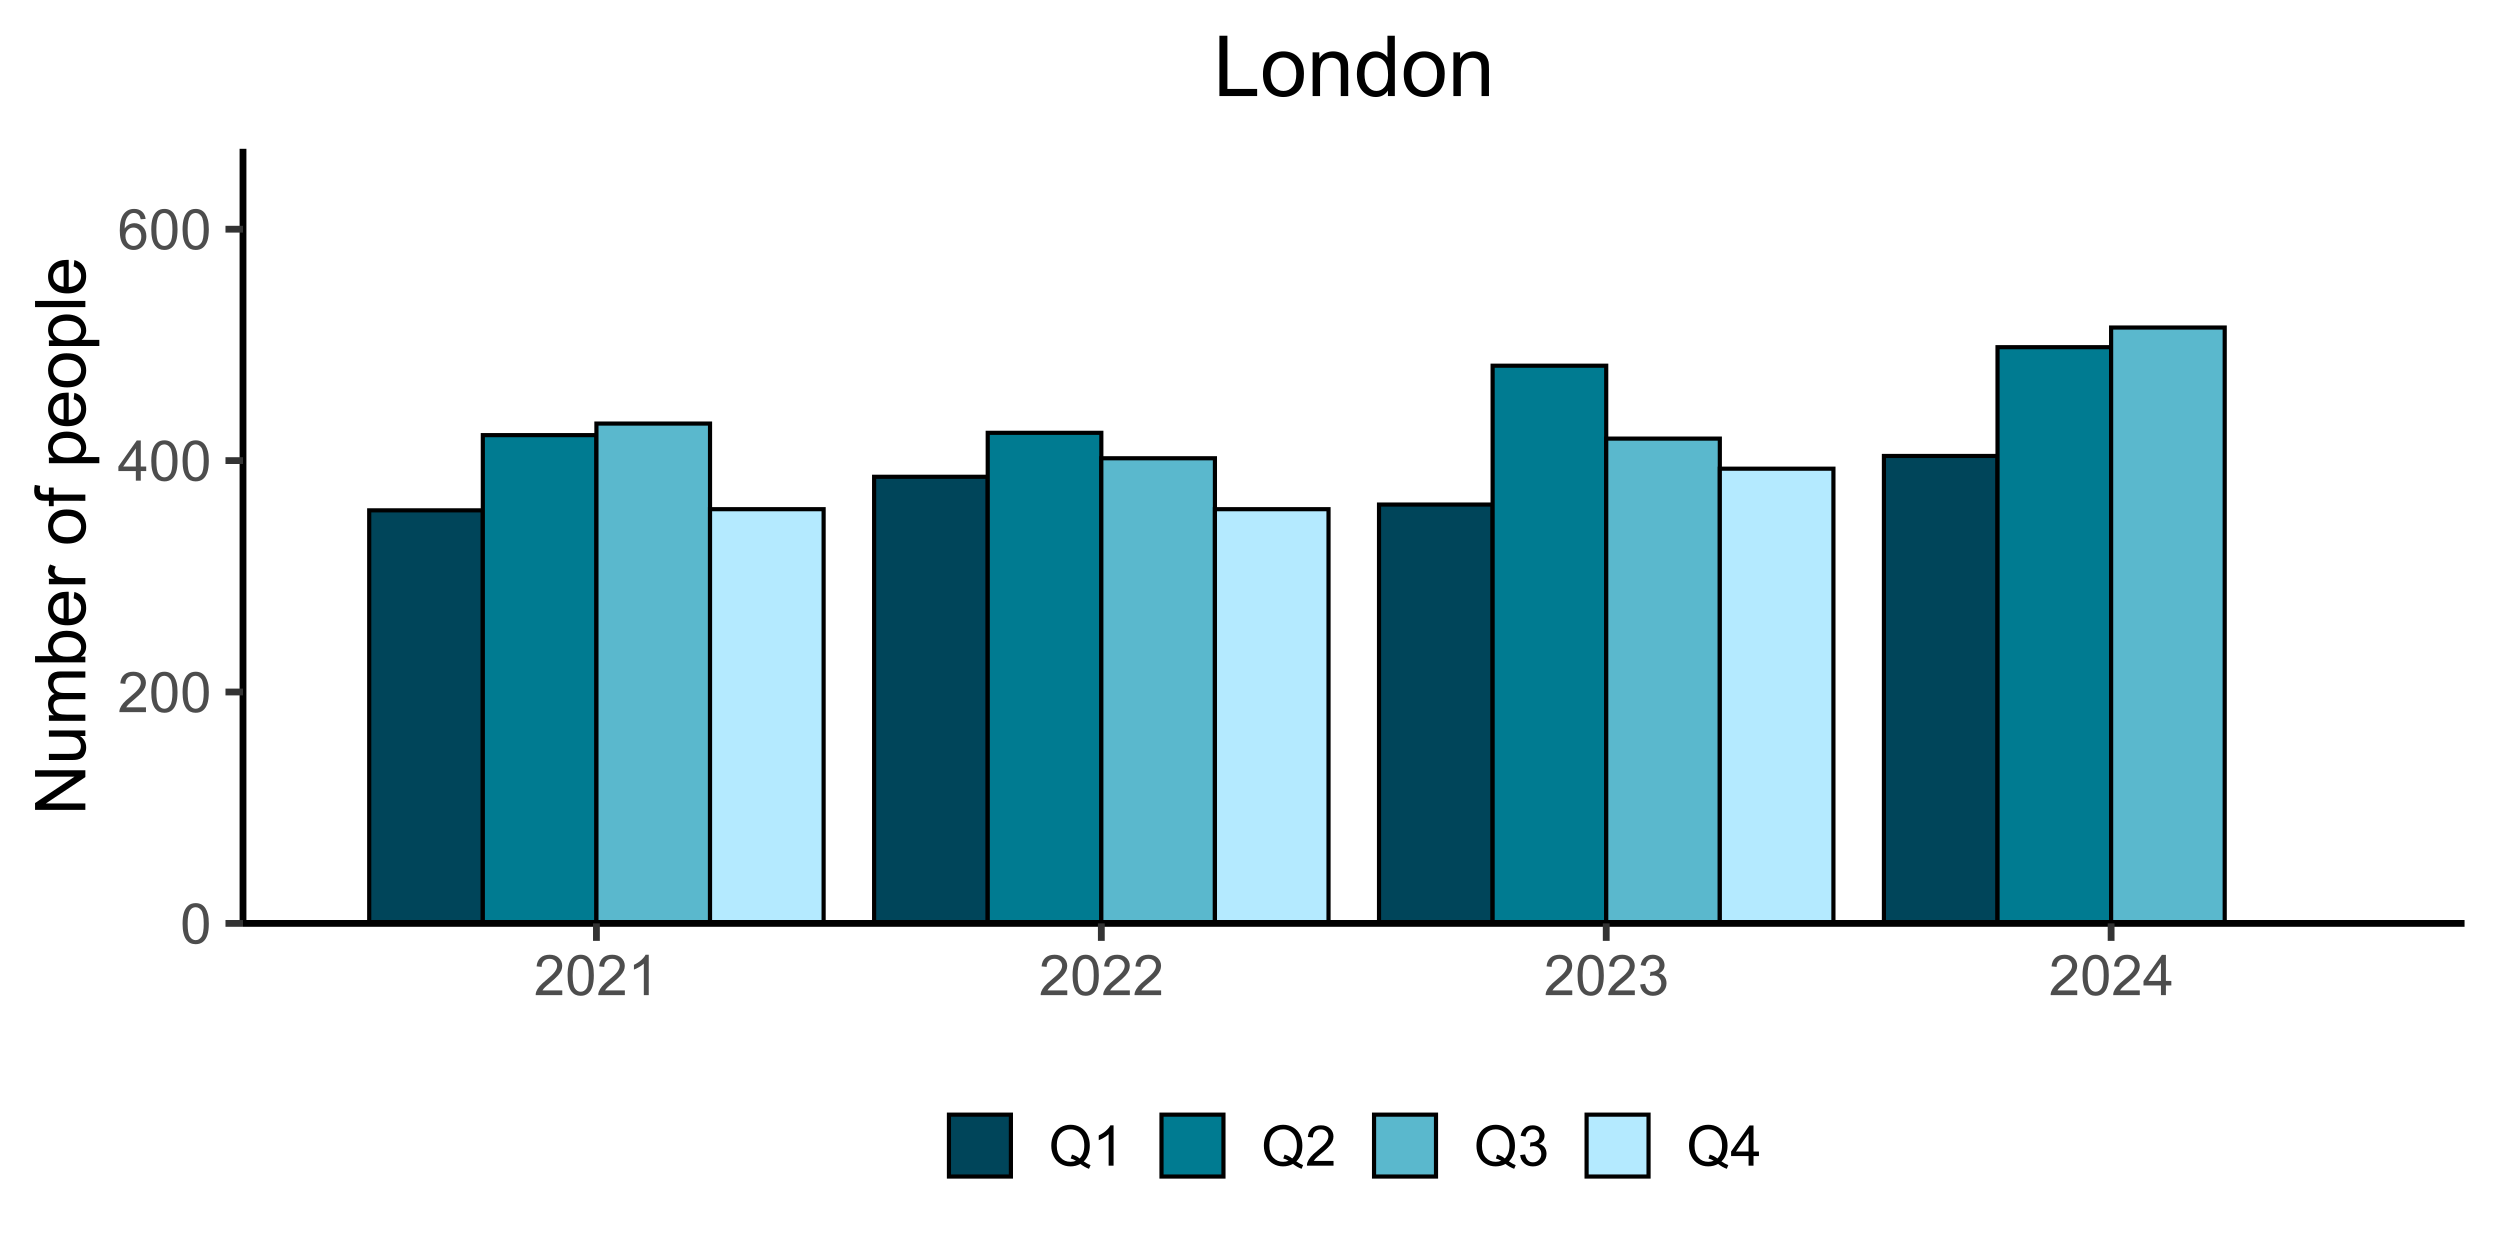 <svg width="560" height="280" xmlns="http://www.w3.org/2000/svg" xmlns:xlink="http://www.w3.org/1999/xlink" xml:space="preserve" overflow="hidden"><rect width="100%" height="100%" fill="#808080" stroke="none"/><g><path d="M0 0 559.344 0 559.344 279.672 0 279.672Z" fill="#FFFFFF" transform="matrix(1.001 0 0 1 0 0.164)"/><path d="M0 0 559.344 0 559.344 279.672 0 279.672Z" fill="#FFFFFF" transform="matrix(1.001 0 0 1 0 0.164)"/><path d="M0 279.672 559.344 279.672 559.344 0 0 0Z" stroke="#FFFFFF" stroke-width="1.526" stroke-linecap="round" stroke-linejoin="round" stroke-miterlimit="10" fill="none" transform="matrix(1.001 0 0 1 0 0.164)"/><g><path d="M54.378 206.678 551.509 206.678 551.509 33.16 54.378 33.16Z" fill="#FFFFFF" transform="matrix(1.001 0 0 1 0 0.164)"/></g><g><path d="M82.621 206.678 108.042 206.678 108.042 114.153 82.621 114.153Z" fill="#00455A" transform="matrix(1.001 0 0 1 0 0.164)"/></g><g><path d="M82.621 206.678 108.042 206.678 108.042 114.153 82.621 114.153Z" stroke="#000000" stroke-width="0.933" stroke-miterlimit="10" fill="none" transform="matrix(1.001 0 0 1 0 0.164)"/></g><g><path d="M108.045 206.678 133.466 206.678 133.466 97.305 108.045 97.305Z" fill="#007B91" transform="matrix(1.001 0 0 1 0 0.164)"/></g><g><path d="M108.045 206.678 133.466 206.678 133.466 97.305 108.045 97.305Z" stroke="#000000" stroke-width="0.933" stroke-miterlimit="10" fill="none" transform="matrix(1.001 0 0 1 0 0.164)"/></g><g><path d="M133.466 206.678 158.886 206.678 158.886 94.714 133.466 94.714Z" fill="#5AB8CD" transform="matrix(1.001 0 0 1 0 0.164)"/></g><g><path d="M133.466 206.678 158.886 206.678 158.886 94.714 133.466 94.714Z" stroke="#000000" stroke-width="0.933" stroke-miterlimit="10" fill="none" transform="matrix(1.001 0 0 1 0 0.164)"/></g><g><path d="M158.886 206.678 184.306 206.678 184.306 113.893 158.886 113.893Z" fill="#B4EAFF" transform="matrix(1.001 0 0 1 0 0.164)"/></g><g><path d="M158.886 206.678 184.306 206.678 184.306 113.893 158.886 113.893Z" stroke="#000000" stroke-width="0.933" stroke-miterlimit="10" fill="none" transform="matrix(1.001 0 0 1 0 0.164)"/></g><g><path d="M195.607 206.678 221.027 206.678 221.027 106.635 195.607 106.635Z" fill="#00455A" transform="matrix(1.001 0 0 1 0 0.164)"/></g><g><path d="M195.607 206.678 221.027 206.678 221.027 106.635 195.607 106.635Z" stroke="#000000" stroke-width="0.933" stroke-miterlimit="10" fill="none" transform="matrix(1.001 0 0 1 0 0.164)"/></g><g><path d="M221.03 206.678 246.451 206.678 246.451 96.786 221.03 96.786Z" fill="#007B91" transform="matrix(1.001 0 0 1 0 0.164)"/></g><g><path d="M221.03 206.678 246.451 206.678 246.451 96.786 221.03 96.786Z" stroke="#000000" stroke-width="0.933" stroke-miterlimit="10" fill="none" transform="matrix(1.001 0 0 1 0 0.164)"/></g><g><path d="M246.451 206.678 271.871 206.678 271.871 102.487 246.451 102.487Z" fill="#5AB8CD" transform="matrix(1.001 0 0 1 0 0.164)"/></g><g><path d="M246.451 206.678 271.871 206.678 271.871 102.487 246.451 102.487Z" stroke="#000000" stroke-width="0.933" stroke-miterlimit="10" fill="none" transform="matrix(1.001 0 0 1 0 0.164)"/></g><g><path d="M271.871 206.678 297.292 206.678 297.292 113.893 271.871 113.893Z" fill="#B4EAFF" transform="matrix(1.001 0 0 1 0 0.164)"/></g><g><path d="M271.871 206.678 297.292 206.678 297.292 113.893 271.871 113.893Z" stroke="#000000" stroke-width="0.933" stroke-miterlimit="10" fill="none" transform="matrix(1.001 0 0 1 0 0.164)"/></g><g><path d="M308.592 206.678 334.012 206.678 334.012 112.855 308.592 112.855Z" fill="#00455A" transform="matrix(1.001 0 0 1 0 0.164)"/></g><g><path d="M308.592 206.678 334.012 206.678 334.012 112.855 308.592 112.855Z" stroke="#000000" stroke-width="0.933" stroke-miterlimit="10" fill="none" transform="matrix(1.001 0 0 1 0 0.164)"/></g><g><path d="M334.012 206.678 359.433 206.678 359.433 81.754 334.012 81.754Z" fill="#007B91" transform="matrix(1.001 0 0 1 0 0.164)"/></g><g><path d="M334.012 206.678 359.433 206.678 359.433 81.754 334.012 81.754Z" stroke="#000000" stroke-width="0.933" stroke-miterlimit="10" fill="none" transform="matrix(1.001 0 0 1 0 0.164)"/></g><g><path d="M359.436 206.678 384.856 206.678 384.856 98.083 359.436 98.083Z" fill="#5AB8CD" transform="matrix(1.001 0 0 1 0 0.164)"/></g><g><path d="M359.436 206.678 384.856 206.678 384.856 98.083 359.436 98.083Z" stroke="#000000" stroke-width="0.933" stroke-miterlimit="10" fill="none" transform="matrix(1.001 0 0 1 0 0.164)"/></g><g><path d="M384.856 206.678 410.277 206.678 410.277 104.822 384.856 104.822Z" fill="#B4EAFF" transform="matrix(1.001 0 0 1 0 0.164)"/></g><g><path d="M384.856 206.678 410.277 206.678 410.277 104.822 384.856 104.822Z" stroke="#000000" stroke-width="0.933" stroke-miterlimit="10" fill="none" transform="matrix(1.001 0 0 1 0 0.164)"/></g><g><path d="M421.577 206.678 446.997 206.678 446.997 101.972 421.577 101.972Z" fill="#00455A" transform="matrix(1.001 0 0 1 0 0.164)"/></g><g><path d="M421.577 206.678 446.997 206.678 446.997 101.972 421.577 101.972Z" stroke="#000000" stroke-width="0.933" stroke-miterlimit="10" fill="none" transform="matrix(1.001 0 0 1 0 0.164)"/></g><g><path d="M446.997 206.678 472.418 206.678 472.418 77.606 446.997 77.606Z" fill="#007B91" transform="matrix(1.001 0 0 1 0 0.164)"/></g><g><path d="M446.997 206.678 472.418 206.678 472.418 77.606 446.997 77.606Z" stroke="#000000" stroke-width="0.933" stroke-miterlimit="10" fill="none" transform="matrix(1.001 0 0 1 0 0.164)"/></g><g><path d="M472.418 206.678 497.838 206.678 497.838 73.202 472.418 73.202Z" fill="#5AB8CD" transform="matrix(1.001 0 0 1 0 0.164)"/></g><g><path d="M472.418 206.678 497.838 206.678 497.838 73.202 472.418 73.202Z" stroke="#000000" stroke-width="0.933" stroke-miterlimit="10" fill="none" transform="matrix(1.001 0 0 1 0 0.164)"/></g><path d="M54.378 206.678 54.378 33.16" stroke="#000000" stroke-width="1.526" stroke-linejoin="round" stroke-miterlimit="10" fill="none" transform="matrix(1.001 0 0 1 0 0.164)"/><path d="M0.522-4.442C0.522-5.503 0.632-6.36 0.85-7.012 1.069-7.661 1.393-8.163 1.826-8.518 2.257-8.866 2.799-9.044 3.458-9.047 3.94-9.044 4.366-8.945 4.732-8.753 5.094-8.555 5.394-8.275 5.633-7.91 5.872-7.541 6.056-7.094 6.193-6.572 6.326-6.043 6.394-5.333 6.398-4.442 6.394-3.383 6.285-2.53 6.07-1.881 5.852-1.229 5.527-0.727 5.097-0.376 4.66-0.02 4.114 0.154 3.458 0.154 2.588 0.154 1.908-0.157 1.413-0.782 0.819-1.529 0.522-2.748 0.522-4.442ZM1.659-4.442C1.659-2.96 1.83-1.977 2.178-1.488 2.52-0.997 2.946-0.751 3.458-0.754 3.964-0.751 4.394-0.997 4.742-1.492 5.087-1.98 5.258-2.963 5.261-4.442 5.258-5.923 5.087-6.91 4.742-7.398 4.394-7.883 3.96-8.125 3.448-8.129 2.936-8.125 2.53-7.91 2.229-7.483 1.847-6.93 1.659-5.916 1.659-4.442Z" fill="#4D4D4D" transform="matrix(1.001 0 0 1 40.373 211.345)"/><path d="M6.336-1.062 6.336 0 0.382 0C0.372-0.266 0.413-0.522 0.509-0.768 0.659-1.171 0.901-1.57 1.236-1.966 1.567-2.359 2.052-2.813 2.687-3.332 3.663-4.131 4.325-4.766 4.67-5.237 5.012-5.705 5.182-6.149 5.186-6.568 5.182-7.005 5.025-7.374 4.715-7.678 4.401-7.975 3.991-8.125 3.489-8.129 2.953-8.125 2.53-7.968 2.212-7.651 1.891-7.33 1.727-6.886 1.727-6.323L0.591-6.439C0.666-7.285 0.959-7.934 1.468-8.378 1.973-8.822 2.656-9.044 3.516-9.047 4.377-9.044 5.059-8.805 5.565-8.327 6.067-7.845 6.319-7.251 6.323-6.545 6.319-6.183 6.244-5.828 6.101-5.483 5.951-5.131 5.708-4.762 5.367-4.38 5.025-3.991 4.455-3.465 3.663-2.796 2.994-2.236 2.567-1.857 2.383-1.663 2.192-1.461 2.038-1.26 1.919-1.062Z" fill="#4D4D4D" transform="matrix(1.001 0 0 1 26.356 159.511)"/><path d="M0.522-4.442C0.522-5.503 0.632-6.36 0.85-7.012 1.069-7.661 1.393-8.163 1.826-8.518 2.257-8.866 2.799-9.044 3.458-9.047 3.94-9.044 4.366-8.945 4.732-8.753 5.094-8.555 5.394-8.275 5.633-7.91 5.872-7.541 6.056-7.094 6.193-6.572 6.326-6.043 6.394-5.333 6.398-4.442 6.394-3.383 6.285-2.53 6.07-1.881 5.852-1.229 5.527-0.727 5.097-0.376 4.66-0.02 4.114 0.154 3.458 0.154 2.588 0.154 1.908-0.157 1.413-0.782 0.819-1.529 0.522-2.748 0.522-4.442ZM1.659-4.442C1.659-2.96 1.83-1.977 2.178-1.488 2.52-0.997 2.946-0.751 3.458-0.754 3.964-0.751 4.394-0.997 4.742-1.492 5.087-1.98 5.258-2.963 5.261-4.442 5.258-5.923 5.087-6.91 4.742-7.398 4.394-7.883 3.96-8.125 3.448-8.129 2.936-8.125 2.53-7.91 2.229-7.483 1.847-6.93 1.659-5.916 1.659-4.442Z" fill="#4D4D4D" transform="matrix(1.001 0 0 1 33.364 159.511)"/><path d="M0.522-4.442C0.522-5.503 0.632-6.36 0.85-7.012 1.069-7.661 1.393-8.163 1.826-8.518 2.257-8.866 2.799-9.044 3.458-9.047 3.94-9.044 4.366-8.945 4.732-8.753 5.094-8.555 5.394-8.275 5.633-7.91 5.872-7.541 6.056-7.094 6.193-6.572 6.326-6.043 6.394-5.333 6.398-4.442 6.394-3.383 6.285-2.53 6.07-1.881 5.852-1.229 5.527-0.727 5.097-0.376 4.66-0.02 4.114 0.154 3.458 0.154 2.588 0.154 1.908-0.157 1.413-0.782 0.819-1.529 0.522-2.748 0.522-4.442ZM1.659-4.442C1.659-2.96 1.83-1.977 2.178-1.488 2.52-0.997 2.946-0.751 3.458-0.754 3.964-0.751 4.394-0.997 4.742-1.492 5.087-1.98 5.258-2.963 5.261-4.442 5.258-5.923 5.087-6.91 4.742-7.398 4.394-7.883 3.96-8.125 3.448-8.129 2.936-8.125 2.53-7.91 2.229-7.483 1.847-6.93 1.659-5.916 1.659-4.442Z" fill="#4D4D4D" transform="matrix(1.001 0 0 1 40.371 159.511)"/><path d="M4.069 0 4.069-2.158 0.16-2.158 0.16-3.172 4.271-9.009 5.176-9.009 5.176-3.172 6.391-3.172 6.391-2.158 5.176-2.158 5.176 0ZM4.069-3.172 4.069-7.234 1.246-3.172Z" fill="#4D4D4D" transform="matrix(1.001 0 0 1 26.356 107.677)"/><path d="M0.522-4.442C0.522-5.503 0.632-6.36 0.85-7.012 1.069-7.661 1.393-8.163 1.826-8.518 2.257-8.866 2.799-9.044 3.458-9.047 3.94-9.044 4.366-8.945 4.732-8.753 5.094-8.555 5.394-8.275 5.633-7.91 5.872-7.541 6.056-7.094 6.193-6.572 6.326-6.043 6.394-5.333 6.398-4.442 6.394-3.383 6.285-2.53 6.07-1.881 5.852-1.229 5.527-0.727 5.097-0.376 4.66-0.02 4.114 0.154 3.458 0.154 2.588 0.154 1.908-0.157 1.413-0.782 0.819-1.529 0.522-2.748 0.522-4.442ZM1.659-4.442C1.659-2.96 1.83-1.977 2.178-1.488 2.52-0.997 2.946-0.751 3.458-0.754 3.964-0.751 4.394-0.997 4.742-1.492 5.087-1.98 5.258-2.963 5.261-4.442 5.258-5.923 5.087-6.91 4.742-7.398 4.394-7.883 3.96-8.125 3.448-8.129 2.936-8.125 2.53-7.91 2.229-7.483 1.847-6.93 1.659-5.916 1.659-4.442Z" fill="#4D4D4D" transform="matrix(1.001 0 0 1 33.364 107.677)"/><path d="M0.522-4.442C0.522-5.503 0.632-6.36 0.85-7.012 1.069-7.661 1.393-8.163 1.826-8.518 2.257-8.866 2.799-9.044 3.458-9.047 3.94-9.044 4.366-8.945 4.732-8.753 5.094-8.555 5.394-8.275 5.633-7.91 5.872-7.541 6.056-7.094 6.193-6.572 6.326-6.043 6.394-5.333 6.398-4.442 6.394-3.383 6.285-2.53 6.07-1.881 5.852-1.229 5.527-0.727 5.097-0.376 4.66-0.02 4.114 0.154 3.458 0.154 2.588 0.154 1.908-0.157 1.413-0.782 0.819-1.529 0.522-2.748 0.522-4.442ZM1.659-4.442C1.659-2.96 1.83-1.977 2.178-1.488 2.52-0.997 2.946-0.751 3.458-0.754 3.964-0.751 4.394-0.997 4.742-1.492 5.087-1.98 5.258-2.963 5.261-4.442 5.258-5.923 5.087-6.91 4.742-7.398 4.394-7.883 3.96-8.125 3.448-8.129 2.936-8.125 2.53-7.91 2.229-7.483 1.847-6.93 1.659-5.916 1.659-4.442Z" fill="#4D4D4D" transform="matrix(1.001 0 0 1 40.371 107.677)"/><path d="M6.261-6.804 5.162-6.715C5.063-7.145 4.923-7.463 4.745-7.664 4.442-7.975 4.073-8.132 3.639-8.135 3.284-8.132 2.974-8.033 2.711-7.842 2.359-7.582 2.086-7.214 1.885-6.729 1.683-6.241 1.577-5.544 1.574-4.646 1.837-5.049 2.164-5.35 2.55-5.548 2.933-5.742 3.335-5.841 3.762-5.845 4.496-5.841 5.124-5.572 5.643-5.029 6.162-4.486 6.422-3.783 6.422-2.926 6.422-2.356 6.299-1.83 6.056-1.349 5.811-0.86 5.476-0.488 5.049-0.232 4.623 0.027 4.138 0.154 3.602 0.154 2.677 0.154 1.925-0.184 1.345-0.864 0.761-1.54 0.471-2.656 0.475-4.216 0.471-5.954 0.792-7.221 1.437-8.013 1.997-8.699 2.752-9.044 3.704-9.047 4.411-9.044 4.995-8.846 5.449-8.45 5.899-8.05 6.169-7.5 6.261-6.804ZM1.745-2.919C1.741-2.537 1.823-2.171 1.987-1.826 2.147-1.475 2.373-1.209 2.666-1.028 2.957-0.843 3.26-0.751 3.581-0.754 4.046-0.751 4.448-0.942 4.786-1.321 5.121-1.697 5.288-2.209 5.292-2.857 5.288-3.479 5.124-3.967 4.793-4.329 4.459-4.684 4.039-4.865 3.54-4.868 3.035-4.865 2.612-4.684 2.267-4.329 1.915-3.967 1.741-3.499 1.745-2.919Z" fill="#4D4D4D" transform="matrix(1.001 0 0 1 26.356 55.839)"/><path d="M0.522-4.442C0.522-5.503 0.632-6.36 0.85-7.012 1.069-7.661 1.393-8.163 1.826-8.518 2.257-8.866 2.799-9.044 3.458-9.047 3.94-9.044 4.366-8.945 4.732-8.753 5.094-8.555 5.394-8.275 5.633-7.91 5.872-7.541 6.056-7.094 6.193-6.572 6.326-6.043 6.394-5.333 6.398-4.442 6.394-3.383 6.285-2.53 6.07-1.881 5.852-1.229 5.527-0.727 5.097-0.376 4.66-0.02 4.114 0.154 3.458 0.154 2.588 0.154 1.908-0.157 1.413-0.782 0.819-1.529 0.522-2.748 0.522-4.442ZM1.659-4.442C1.659-2.96 1.83-1.977 2.178-1.488 2.52-0.997 2.946-0.751 3.458-0.754 3.964-0.751 4.394-0.997 4.742-1.492 5.087-1.98 5.258-2.963 5.261-4.442 5.258-5.923 5.087-6.91 4.742-7.398 4.394-7.883 3.96-8.125 3.448-8.129 2.936-8.125 2.53-7.91 2.229-7.483 1.847-6.93 1.659-5.916 1.659-4.442Z" fill="#4D4D4D" transform="matrix(1.001 0 0 1 33.364 55.839)"/><path d="M0.522-4.442C0.522-5.503 0.632-6.36 0.85-7.012 1.069-7.661 1.393-8.163 1.826-8.518 2.257-8.866 2.799-9.044 3.458-9.047 3.94-9.044 4.366-8.945 4.732-8.753 5.094-8.555 5.394-8.275 5.633-7.91 5.872-7.541 6.056-7.094 6.193-6.572 6.326-6.043 6.394-5.333 6.398-4.442 6.394-3.383 6.285-2.53 6.07-1.881 5.852-1.229 5.527-0.727 5.097-0.376 4.66-0.02 4.114 0.154 3.458 0.154 2.588 0.154 1.908-0.157 1.413-0.782 0.819-1.529 0.522-2.748 0.522-4.442ZM1.659-4.442C1.659-2.96 1.83-1.977 2.178-1.488 2.52-0.997 2.946-0.751 3.458-0.754 3.964-0.751 4.394-0.997 4.742-1.492 5.087-1.98 5.258-2.963 5.261-4.442 5.258-5.923 5.087-6.91 4.742-7.398 4.394-7.883 3.96-8.125 3.448-8.129 2.936-8.125 2.53-7.91 2.229-7.483 1.847-6.93 1.659-5.916 1.659-4.442Z" fill="#4D4D4D" transform="matrix(1.001 0 0 1 40.371 55.839)"/><path d="M50.458 206.678 54.378 206.678" stroke="#333333" stroke-width="1.526" stroke-linejoin="round" stroke-miterlimit="10" fill="none" transform="matrix(1.001 0 0 1 0 0.164)"/><path d="M50.458 154.844 54.378 154.844" stroke="#333333" stroke-width="1.526" stroke-linejoin="round" stroke-miterlimit="10" fill="none" transform="matrix(1.001 0 0 1 0 0.164)"/><path d="M50.458 103.006 54.378 103.006" stroke="#333333" stroke-width="1.526" stroke-linejoin="round" stroke-miterlimit="10" fill="none" transform="matrix(1.001 0 0 1 0 0.164)"/><path d="M50.458 51.172 54.378 51.172" stroke="#333333" stroke-width="1.526" stroke-linejoin="round" stroke-miterlimit="10" fill="none" transform="matrix(1.001 0 0 1 0 0.164)"/><path d="M54.378 206.678 551.509 206.678" stroke="#000000" stroke-width="1.526" stroke-linejoin="round" stroke-miterlimit="10" fill="none" transform="matrix(1.001 0 0 1 0 0.164)"/><path d="M133.466 210.597 133.466 206.678" stroke="#333333" stroke-width="1.526" stroke-linejoin="round" stroke-miterlimit="10" fill="none" transform="matrix(1.001 0 0 1 0 0.164)"/><path d="M246.451 210.597 246.451 206.678" stroke="#333333" stroke-width="1.526" stroke-linejoin="round" stroke-miterlimit="10" fill="none" transform="matrix(1.001 0 0 1 0 0.164)"/><path d="M359.436 210.597 359.436 206.678" stroke="#333333" stroke-width="1.526" stroke-linejoin="round" stroke-miterlimit="10" fill="none" transform="matrix(1.001 0 0 1 0 0.164)"/><path d="M472.418 210.597 472.418 206.678" stroke="#333333" stroke-width="1.526" stroke-linejoin="round" stroke-miterlimit="10" fill="none" transform="matrix(1.001 0 0 1 0 0.164)"/><path d="M6.336-1.062 6.336 0 0.382 0C0.372-0.266 0.413-0.522 0.509-0.768 0.659-1.171 0.901-1.57 1.236-1.966 1.567-2.359 2.052-2.813 2.687-3.332 3.663-4.131 4.325-4.766 4.67-5.237 5.012-5.705 5.182-6.149 5.186-6.568 5.182-7.005 5.025-7.374 4.715-7.678 4.401-7.975 3.991-8.125 3.489-8.129 2.953-8.125 2.53-7.968 2.212-7.651 1.891-7.33 1.727-6.886 1.727-6.323L0.591-6.439C0.666-7.285 0.959-7.934 1.468-8.378 1.973-8.822 2.656-9.044 3.516-9.047 4.377-9.044 5.059-8.805 5.565-8.327 6.067-7.845 6.319-7.251 6.323-6.545 6.319-6.183 6.244-5.828 6.101-5.483 5.951-5.131 5.708-4.762 5.367-4.38 5.025-3.991 4.455-3.465 3.663-2.796 2.994-2.236 2.567-1.857 2.383-1.663 2.192-1.461 2.038-1.26 1.919-1.062Z" fill="#4D4D4D" transform="matrix(1.001 0 0 1 119.608 222.905)"/><path d="M0.522-4.442C0.522-5.503 0.632-6.36 0.85-7.012 1.069-7.661 1.393-8.163 1.826-8.518 2.257-8.866 2.799-9.044 3.458-9.047 3.94-9.044 4.366-8.945 4.732-8.753 5.094-8.555 5.394-8.275 5.633-7.91 5.872-7.541 6.056-7.094 6.193-6.572 6.326-6.043 6.394-5.333 6.398-4.442 6.394-3.383 6.285-2.53 6.07-1.881 5.852-1.229 5.527-0.727 5.097-0.376 4.66-0.02 4.114 0.154 3.458 0.154 2.588 0.154 1.908-0.157 1.413-0.782 0.819-1.529 0.522-2.748 0.522-4.442ZM1.659-4.442C1.659-2.96 1.83-1.977 2.178-1.488 2.52-0.997 2.946-0.751 3.458-0.754 3.964-0.751 4.394-0.997 4.742-1.492 5.087-1.98 5.258-2.963 5.261-4.442 5.258-5.923 5.087-6.91 4.742-7.398 4.394-7.883 3.96-8.125 3.448-8.129 2.936-8.125 2.53-7.91 2.229-7.483 1.847-6.93 1.659-5.916 1.659-4.442Z" fill="#4D4D4D" transform="matrix(1.001 0 0 1 126.616 222.905)"/><path d="M6.336-1.062 6.336 0 0.382 0C0.372-0.266 0.413-0.522 0.509-0.768 0.659-1.171 0.901-1.57 1.236-1.966 1.567-2.359 2.052-2.813 2.687-3.332 3.663-4.131 4.325-4.766 4.67-5.237 5.012-5.705 5.182-6.149 5.186-6.568 5.182-7.005 5.025-7.374 4.715-7.678 4.401-7.975 3.991-8.125 3.489-8.129 2.953-8.125 2.53-7.968 2.212-7.651 1.891-7.33 1.727-6.886 1.727-6.323L0.591-6.439C0.666-7.285 0.959-7.934 1.468-8.378 1.973-8.822 2.656-9.044 3.516-9.047 4.377-9.044 5.059-8.805 5.565-8.327 6.067-7.845 6.319-7.251 6.323-6.545 6.319-6.183 6.244-5.828 6.101-5.483 5.951-5.131 5.708-4.762 5.367-4.38 5.025-3.991 4.455-3.465 3.663-2.796 2.994-2.236 2.567-1.857 2.383-1.663 2.192-1.461 2.038-1.26 1.919-1.062Z" fill="#4D4D4D" transform="matrix(1.001 0 0 1 133.623 222.905)"/><path d="M4.687 0 3.581 0 3.581-7.05C3.312-6.794 2.963-6.538 2.533-6.285 2.1-6.029 1.71-5.841 1.369-5.715L1.369-6.784C1.984-7.074 2.526-7.425 2.991-7.842 3.455-8.252 3.783-8.654 3.977-9.047L4.687-9.047Z" fill="#4D4D4D" transform="matrix(1.001 0 0 1 140.631 222.905)"/><path d="M6.336-1.062 6.336 0 0.382 0C0.372-0.266 0.413-0.522 0.509-0.768 0.659-1.171 0.901-1.57 1.236-1.966 1.567-2.359 2.052-2.813 2.687-3.332 3.663-4.131 4.325-4.766 4.67-5.237 5.012-5.705 5.182-6.149 5.186-6.568 5.182-7.005 5.025-7.374 4.715-7.678 4.401-7.975 3.991-8.125 3.489-8.129 2.953-8.125 2.53-7.968 2.212-7.651 1.891-7.33 1.727-6.886 1.727-6.323L0.591-6.439C0.666-7.285 0.959-7.934 1.468-8.378 1.973-8.822 2.656-9.044 3.516-9.047 4.377-9.044 5.059-8.805 5.565-8.327 6.067-7.845 6.319-7.251 6.323-6.545 6.319-6.183 6.244-5.828 6.101-5.483 5.951-5.131 5.708-4.762 5.367-4.38 5.025-3.991 4.455-3.465 3.663-2.796 2.994-2.236 2.567-1.857 2.383-1.663 2.192-1.461 2.038-1.26 1.919-1.062Z" fill="#4D4D4D" transform="matrix(1.001 0 0 1 232.726 222.905)"/><path d="M0.522-4.442C0.522-5.503 0.632-6.36 0.85-7.012 1.069-7.661 1.393-8.163 1.826-8.518 2.257-8.866 2.799-9.044 3.458-9.047 3.94-9.044 4.366-8.945 4.732-8.753 5.094-8.555 5.394-8.275 5.633-7.91 5.872-7.541 6.056-7.094 6.193-6.572 6.326-6.043 6.394-5.333 6.398-4.442 6.394-3.383 6.285-2.53 6.07-1.881 5.852-1.229 5.527-0.727 5.097-0.376 4.66-0.02 4.114 0.154 3.458 0.154 2.588 0.154 1.908-0.157 1.413-0.782 0.819-1.529 0.522-2.748 0.522-4.442ZM1.659-4.442C1.659-2.96 1.83-1.977 2.178-1.488 2.52-0.997 2.946-0.751 3.458-0.754 3.964-0.751 4.394-0.997 4.742-1.492 5.087-1.98 5.258-2.963 5.261-4.442 5.258-5.923 5.087-6.91 4.742-7.398 4.394-7.883 3.96-8.125 3.448-8.129 2.936-8.125 2.53-7.91 2.229-7.483 1.847-6.93 1.659-5.916 1.659-4.442Z" fill="#4D4D4D" transform="matrix(1.001 0 0 1 239.734 222.905)"/><path d="M6.336-1.062 6.336 0 0.382 0C0.372-0.266 0.413-0.522 0.509-0.768 0.659-1.171 0.901-1.57 1.236-1.966 1.567-2.359 2.052-2.813 2.687-3.332 3.663-4.131 4.325-4.766 4.67-5.237 5.012-5.705 5.182-6.149 5.186-6.568 5.182-7.005 5.025-7.374 4.715-7.678 4.401-7.975 3.991-8.125 3.489-8.129 2.953-8.125 2.53-7.968 2.212-7.651 1.891-7.33 1.727-6.886 1.727-6.323L0.591-6.439C0.666-7.285 0.959-7.934 1.468-8.378 1.973-8.822 2.656-9.044 3.516-9.047 4.377-9.044 5.059-8.805 5.565-8.327 6.067-7.845 6.319-7.251 6.323-6.545 6.319-6.183 6.244-5.828 6.101-5.483 5.951-5.131 5.708-4.762 5.367-4.38 5.025-3.991 4.455-3.465 3.663-2.796 2.994-2.236 2.567-1.857 2.383-1.663 2.192-1.461 2.038-1.26 1.919-1.062Z" fill="#4D4D4D" transform="matrix(1.001 0 0 1 246.741 222.905)"/><path d="M6.336-1.062 6.336 0 0.382 0C0.372-0.266 0.413-0.522 0.509-0.768 0.659-1.171 0.901-1.57 1.236-1.966 1.567-2.359 2.052-2.813 2.687-3.332 3.663-4.131 4.325-4.766 4.67-5.237 5.012-5.705 5.182-6.149 5.186-6.568 5.182-7.005 5.025-7.374 4.715-7.678 4.401-7.975 3.991-8.125 3.489-8.129 2.953-8.125 2.53-7.968 2.212-7.651 1.891-7.33 1.727-6.886 1.727-6.323L0.591-6.439C0.666-7.285 0.959-7.934 1.468-8.378 1.973-8.822 2.656-9.044 3.516-9.047 4.377-9.044 5.059-8.805 5.565-8.327 6.067-7.845 6.319-7.251 6.323-6.545 6.319-6.183 6.244-5.828 6.101-5.483 5.951-5.131 5.708-4.762 5.367-4.38 5.025-3.991 4.455-3.465 3.663-2.796 2.994-2.236 2.567-1.857 2.383-1.663 2.192-1.461 2.038-1.26 1.919-1.062Z" fill="#4D4D4D" transform="matrix(1.001 0 0 1 253.749 222.905)"/><path d="M6.336-1.062 6.336 0 0.382 0C0.372-0.266 0.413-0.522 0.509-0.768 0.659-1.171 0.901-1.57 1.236-1.966 1.567-2.359 2.052-2.813 2.687-3.332 3.663-4.131 4.325-4.766 4.67-5.237 5.012-5.705 5.182-6.149 5.186-6.568 5.182-7.005 5.025-7.374 4.715-7.678 4.401-7.975 3.991-8.125 3.489-8.129 2.953-8.125 2.53-7.968 2.212-7.651 1.891-7.33 1.727-6.886 1.727-6.323L0.591-6.439C0.666-7.285 0.959-7.934 1.468-8.378 1.973-8.822 2.656-9.044 3.516-9.047 4.377-9.044 5.059-8.805 5.565-8.327 6.067-7.845 6.319-7.251 6.323-6.545 6.319-6.183 6.244-5.828 6.101-5.483 5.951-5.131 5.708-4.762 5.367-4.38 5.025-3.991 4.455-3.465 3.663-2.796 2.994-2.236 2.567-1.857 2.383-1.663 2.192-1.461 2.038-1.26 1.919-1.062Z" fill="#4D4D4D" transform="matrix(1.001 0 0 1 345.844 222.905)"/><path d="M0.522-4.442C0.522-5.503 0.632-6.36 0.85-7.012 1.069-7.661 1.393-8.163 1.826-8.518 2.257-8.866 2.799-9.044 3.458-9.047 3.94-9.044 4.366-8.945 4.732-8.753 5.094-8.555 5.394-8.275 5.633-7.91 5.872-7.541 6.056-7.094 6.193-6.572 6.326-6.043 6.394-5.333 6.398-4.442 6.394-3.383 6.285-2.53 6.07-1.881 5.852-1.229 5.527-0.727 5.097-0.376 4.66-0.02 4.114 0.154 3.458 0.154 2.588 0.154 1.908-0.157 1.413-0.782 0.819-1.529 0.522-2.748 0.522-4.442ZM1.659-4.442C1.659-2.96 1.83-1.977 2.178-1.488 2.52-0.997 2.946-0.751 3.458-0.754 3.964-0.751 4.394-0.997 4.742-1.492 5.087-1.98 5.258-2.963 5.261-4.442 5.258-5.923 5.087-6.91 4.742-7.398 4.394-7.883 3.96-8.125 3.448-8.129 2.936-8.125 2.53-7.91 2.229-7.483 1.847-6.93 1.659-5.916 1.659-4.442Z" fill="#4D4D4D" transform="matrix(1.001 0 0 1 352.851 222.905)"/><path d="M6.336-1.062 6.336 0 0.382 0C0.372-0.266 0.413-0.522 0.509-0.768 0.659-1.171 0.901-1.57 1.236-1.966 1.567-2.359 2.052-2.813 2.687-3.332 3.663-4.131 4.325-4.766 4.67-5.237 5.012-5.705 5.182-6.149 5.186-6.568 5.182-7.005 5.025-7.374 4.715-7.678 4.401-7.975 3.991-8.125 3.489-8.129 2.953-8.125 2.53-7.968 2.212-7.651 1.891-7.33 1.727-6.886 1.727-6.323L0.591-6.439C0.666-7.285 0.959-7.934 1.468-8.378 1.973-8.822 2.656-9.044 3.516-9.047 4.377-9.044 5.059-8.805 5.565-8.327 6.067-7.845 6.319-7.251 6.323-6.545 6.319-6.183 6.244-5.828 6.101-5.483 5.951-5.131 5.708-4.762 5.367-4.38 5.025-3.991 4.455-3.465 3.663-2.796 2.994-2.236 2.567-1.857 2.383-1.663 2.192-1.461 2.038-1.26 1.919-1.062Z" fill="#4D4D4D" transform="matrix(1.001 0 0 1 359.859 222.905)"/><path d="M0.529-2.38 1.635-2.526C1.758-1.895 1.977-1.444 2.284-1.168 2.588-0.891 2.957-0.751 3.397-0.754 3.916-0.751 4.356-0.932 4.715-1.294 5.073-1.652 5.254-2.1 5.254-2.636 5.254-3.141 5.087-3.561 4.756-3.892 4.421-4.22 3.998-4.384 3.489-4.387 3.277-4.384 3.018-4.343 2.711-4.264L2.834-5.237C2.902-5.227 2.963-5.223 3.011-5.223 3.482-5.223 3.906-5.346 4.281-5.592 4.657-5.838 4.844-6.217 4.848-6.729 4.844-7.132 4.708-7.466 4.435-7.736 4.162-7.999 3.807-8.132 3.373-8.135 2.939-8.132 2.581-7.996 2.298-7.729 2.007-7.456 1.823-7.053 1.745-6.514L0.638-6.712C0.772-7.449 1.079-8.023 1.56-8.432 2.038-8.839 2.636-9.044 3.349-9.047 3.841-9.044 4.291-8.938 4.708-8.73 5.118-8.514 5.435-8.228 5.657-7.866 5.872-7.5 5.981-7.111 5.985-6.705 5.981-6.312 5.875-5.957 5.671-5.64 5.459-5.319 5.152-5.066 4.745-4.879 5.275-4.752 5.688-4.496 5.985-4.114 6.278-3.725 6.425-3.24 6.428-2.659 6.425-1.871 6.138-1.205 5.568-0.659 4.991-0.113 4.267 0.157 3.393 0.16 2.598 0.157 1.939-0.075 1.42-0.546 0.894-1.014 0.597-1.625 0.529-2.38Z" fill="#4D4D4D" transform="matrix(1.001 0 0 1 366.866 222.905)"/><path d="M6.336-1.062 6.336 0 0.382 0C0.372-0.266 0.413-0.522 0.509-0.768 0.659-1.171 0.901-1.57 1.236-1.966 1.567-2.359 2.052-2.813 2.687-3.332 3.663-4.131 4.325-4.766 4.67-5.237 5.012-5.705 5.182-6.149 5.186-6.568 5.182-7.005 5.025-7.374 4.715-7.678 4.401-7.975 3.991-8.125 3.489-8.129 2.953-8.125 2.53-7.968 2.212-7.651 1.891-7.33 1.727-6.886 1.727-6.323L0.591-6.439C0.666-7.285 0.959-7.934 1.468-8.378 1.973-8.822 2.656-9.044 3.516-9.047 4.377-9.044 5.059-8.805 5.565-8.327 6.067-7.845 6.319-7.251 6.323-6.545 6.319-6.183 6.244-5.828 6.101-5.483 5.951-5.131 5.708-4.762 5.367-4.38 5.025-3.991 4.455-3.465 3.663-2.796 2.994-2.236 2.567-1.857 2.383-1.663 2.192-1.461 2.038-1.26 1.919-1.062Z" fill="#4D4D4D" transform="matrix(1.001 0 0 1 458.958 222.905)"/><path d="M0.522-4.442C0.522-5.503 0.632-6.36 0.85-7.012 1.069-7.661 1.393-8.163 1.826-8.518 2.257-8.866 2.799-9.044 3.458-9.047 3.94-9.044 4.366-8.945 4.732-8.753 5.094-8.555 5.394-8.275 5.633-7.91 5.872-7.541 6.056-7.094 6.193-6.572 6.326-6.043 6.394-5.333 6.398-4.442 6.394-3.383 6.285-2.53 6.07-1.881 5.852-1.229 5.527-0.727 5.097-0.376 4.66-0.02 4.114 0.154 3.458 0.154 2.588 0.154 1.908-0.157 1.413-0.782 0.819-1.529 0.522-2.748 0.522-4.442ZM1.659-4.442C1.659-2.96 1.83-1.977 2.178-1.488 2.52-0.997 2.946-0.751 3.458-0.754 3.964-0.751 4.394-0.997 4.742-1.492 5.087-1.98 5.258-2.963 5.261-4.442 5.258-5.923 5.087-6.91 4.742-7.398 4.394-7.883 3.96-8.125 3.448-8.129 2.936-8.125 2.53-7.91 2.229-7.483 1.847-6.93 1.659-5.916 1.659-4.442Z" fill="#4D4D4D" transform="matrix(1.001 0 0 1 465.966 222.905)"/><path d="M6.336-1.062 6.336 0 0.382 0C0.372-0.266 0.413-0.522 0.509-0.768 0.659-1.171 0.901-1.57 1.236-1.966 1.567-2.359 2.052-2.813 2.687-3.332 3.663-4.131 4.325-4.766 4.67-5.237 5.012-5.705 5.182-6.149 5.186-6.568 5.182-7.005 5.025-7.374 4.715-7.678 4.401-7.975 3.991-8.125 3.489-8.129 2.953-8.125 2.53-7.968 2.212-7.651 1.891-7.33 1.727-6.886 1.727-6.323L0.591-6.439C0.666-7.285 0.959-7.934 1.468-8.378 1.973-8.822 2.656-9.044 3.516-9.047 4.377-9.044 5.059-8.805 5.565-8.327 6.067-7.845 6.319-7.251 6.323-6.545 6.319-6.183 6.244-5.828 6.101-5.483 5.951-5.131 5.708-4.762 5.367-4.38 5.025-3.991 4.455-3.465 3.663-2.796 2.994-2.236 2.567-1.857 2.383-1.663 2.192-1.461 2.038-1.26 1.919-1.062Z" fill="#4D4D4D" transform="matrix(1.001 0 0 1 472.973 222.905)"/><path d="M4.069 0 4.069-2.158 0.16-2.158 0.16-3.172 4.271-9.009 5.176-9.009 5.176-3.172 6.391-3.172 6.391-2.158 5.176-2.158 5.176 0ZM4.069-3.172 4.069-7.234 1.246-3.172Z" fill="#4D4D4D" transform="matrix(1.001 0 0 1 479.981 222.905)"/><path d="M0-1.198-11.259-1.198-11.259-2.728-2.421-8.641-11.259-8.641-11.259-10.071 0-10.071 0-8.542-8.849-2.629 0-2.629Z" transform="matrix(1.001 0 0 1 19.12 182.61)"/><path d="M0-6.384-1.198-6.384C-0.277-5.746 0.184-4.882 0.184-3.796 0.184-3.312 0.092-2.861-0.092-2.444-0.277-2.024-0.505-1.717-0.785-1.516-1.062-1.314-1.407-1.171-1.813-1.092-2.083-1.031-2.513-1.004-3.103-1.007L-8.159-1.007-8.159-2.39-3.632-2.39C-2.909-2.386-2.424-2.414-2.175-2.472-1.809-2.557-1.523-2.741-1.318-3.025-1.106-3.305-1.004-3.653-1.007-4.069-1.004-4.483-1.11-4.872-1.325-5.237-1.533-5.599-1.823-5.855-2.192-6.009-2.557-6.159-3.086-6.237-3.786-6.237L-8.159-6.237-8.159-7.62 0-7.62Z" transform="matrix(1.001 0 0 1 19.12 171.249)"/><path d="M0-1.038-8.159-1.038-8.159-2.274-7.012-2.274C-7.408-2.53-7.733-2.868-7.978-3.294-8.221-3.718-8.34-4.203-8.344-4.749-8.34-5.35-8.214-5.845-7.965-6.234-7.712-6.616-7.364-6.889-6.913-7.053-7.866-7.695-8.34-8.535-8.344-9.573-8.34-10.379-8.118-11-7.671-11.437-7.221-11.87-6.527-12.089-5.599-12.092L0-12.092 0-10.716-5.138-10.716C-5.688-10.713-6.087-10.669-6.333-10.58-6.575-10.491-6.77-10.327-6.92-10.092-7.064-9.856-7.139-9.58-7.142-9.266-7.139-8.689-6.947-8.214-6.568-7.835-6.186-7.453-5.575-7.262-4.739-7.265L0-7.265 0-5.886-5.298-5.886C-5.91-5.882-6.37-5.77-6.681-5.548-6.985-5.319-7.139-4.95-7.142-4.442-7.139-4.049-7.036-3.691-6.835-3.359-6.627-3.028-6.326-2.789-5.937-2.642-5.541-2.492-4.974-2.417-4.233-2.421L0-2.421Z" transform="matrix(1.001 0 0 1 19.12 162.5)"/><path d="M0-2.311 0-1.031-11.259-1.031-11.259-2.414-7.244-2.414C-7.975-2.994-8.34-3.738-8.344-4.646-8.34-5.145-8.241-5.623-8.04-6.073-7.835-6.521-7.548-6.889-7.186-7.18-6.818-7.466-6.377-7.692-5.858-7.859-5.339-8.019-4.786-8.101-4.203-8.105-2.799-8.101-1.717-7.757-0.959-7.067-0.195-6.374 0.184-5.544 0.184-4.578 0.184-3.615-0.215-2.857-1.021-2.311ZM-4.141-2.298C-3.161-2.294-2.455-2.427-2.021-2.697-1.308-3.131-0.952-3.718-0.952-4.462-0.952-5.063-1.212-5.585-1.738-6.029-2.26-6.466-3.045-6.688-4.087-6.691-5.152-6.688-5.937-6.476-6.442-6.056-6.947-5.633-7.2-5.121-7.203-4.524-7.2-3.916-6.937-3.393-6.415-2.957-5.889-2.513-5.131-2.294-4.141-2.298Z" transform="matrix(1.001 0 0 1 19.12 149.395)"/><path d="M-2.625-6.623-2.451-8.05C-1.615-7.825-0.966-7.405-0.505-6.797-0.044-6.186 0.184-5.408 0.184-4.462 0.184-3.267-0.181-2.321-0.918-1.625-1.649-0.922-2.68-0.574-4.008-0.577-5.38-0.574-6.446-0.925-7.207-1.635-7.961-2.339-8.34-3.257-8.344-4.387-8.34-5.476-7.968-6.367-7.227-7.06-6.483-7.75-5.438-8.095-4.093-8.098-4.008-8.095-3.885-8.091-3.725-8.088L-3.725-2.004C-2.827-2.052-2.141-2.308-1.666-2.765-1.188-3.219-0.952-3.786-0.952-4.472-0.952-4.974-1.086-5.408-1.352-5.766-1.618-6.125-2.042-6.408-2.625-6.623ZM-4.861-2.083-4.861-6.637C-5.544-6.575-6.06-6.401-6.405-6.114-6.934-5.674-7.2-5.1-7.203-4.401-7.2-3.762-6.988-3.23-6.565-2.799-6.142-2.366-5.572-2.127-4.861-2.083Z" transform="matrix(1.001 0 0 1 19.12 140.646)"/><path d="M0-1.021-8.159-1.021-8.159-2.267-6.92-2.267C-7.497-2.581-7.879-2.875-8.067-3.144-8.248-3.414-8.34-3.708-8.344-4.032-8.34-4.496-8.194-4.971-7.896-5.456L-6.613-4.978C-6.811-4.64-6.913-4.302-6.913-3.964-6.913-3.66-6.821-3.387-6.64-3.148-6.456-2.905-6.203-2.735-5.886-2.636-5.391-2.479-4.855-2.4-4.271-2.403L0-2.403Z" transform="matrix(1.001 0 0 1 19.12 131.897)"/><path d="M-4.08-0.522C-5.585-0.522-6.705-0.942-7.436-1.782-8.04-2.482-8.34-3.335-8.344-4.349-8.34-5.466-7.975-6.384-7.241-7.098-6.504-7.808-5.486-8.163-4.192-8.166-3.141-8.163-2.315-8.006-1.714-7.692-1.11-7.378-0.642-6.917-0.314-6.316 0.02-5.712 0.184-5.056 0.184-4.349 0.184-3.202-0.181-2.281-0.915-1.577-1.646-0.874-2.7-0.522-4.08-0.522ZM-4.08-1.943C-3.032-1.939-2.25-2.168-1.731-2.625-1.212-3.079-0.952-3.653-0.952-4.349-0.952-5.032-1.212-5.602-1.734-6.06-2.257-6.514-3.052-6.743-4.124-6.746-5.128-6.743-5.893-6.514-6.415-6.056-6.934-5.595-7.193-5.025-7.197-4.349-7.193-3.653-6.937-3.079-6.422-2.625-5.903-2.168-5.121-1.939-4.08-1.943Z" transform="matrix(1.001 0 0 1 19.12 122.287)"/><path d="M0-1.366-7.081-1.369-7.081-0.147-8.159-0.147-8.159-1.369-9.027-1.369C-9.569-1.366-9.976-1.413-10.249-1.512-10.604-1.642-10.894-1.878-11.119-2.216-11.338-2.55-11.45-3.021-11.454-3.626-11.45-4.015-11.403-4.445-11.314-4.916L-10.109-4.708C-10.16-4.418-10.184-4.148-10.187-3.895-10.184-3.472-10.095-3.175-9.918-3.001-9.737-2.827-9.402-2.738-8.91-2.741L-8.159-2.741-8.159-4.332-7.081-4.332-7.081-2.741 0-2.741Z" transform="matrix(1.001 0 0 1 19.12 113.538)"/><path d="M3.127-1.038-8.159-1.038-8.159-2.298-7.098-2.298C-7.511-2.591-7.821-2.926-8.03-3.301-8.238-3.673-8.34-4.127-8.344-4.663-8.34-5.357-8.163-5.971-7.804-6.507-7.442-7.036-6.934-7.439-6.285-7.712-5.63-7.982-4.916-8.115-4.141-8.118-3.305-8.115-2.554-7.965-1.885-7.668-1.215-7.367-0.703-6.934-0.348-6.364 0.007-5.79 0.184-5.189 0.184-4.561 0.184-4.1 0.089-3.687-0.106-3.322-0.3-2.953-0.546-2.653-0.843-2.421L3.127-2.421ZM-4.032-2.291C-2.98-2.284-2.205-2.496-1.704-2.926-1.202-3.349-0.952-3.865-0.952-4.472-0.952-5.083-1.212-5.609-1.731-6.05-2.25-6.483-3.055-6.702-4.148-6.705-5.186-6.702-5.964-6.49-6.483-6.063-6.999-5.636-7.255-5.124-7.258-4.534-7.255-3.94-6.982-3.421-6.432-2.97-5.879-2.516-5.077-2.287-4.032-2.291Z" transform="matrix(1.001 0 0 1 19.12 104.797)"/><path d="M-2.625-6.623-2.451-8.05C-1.615-7.825-0.966-7.405-0.505-6.797-0.044-6.186 0.184-5.408 0.184-4.462 0.184-3.267-0.181-2.321-0.918-1.625-1.649-0.922-2.68-0.574-4.008-0.577-5.38-0.574-6.446-0.925-7.207-1.635-7.961-2.339-8.34-3.257-8.344-4.387-8.34-5.476-7.968-6.367-7.227-7.06-6.483-7.75-5.438-8.095-4.093-8.098-4.008-8.095-3.885-8.091-3.725-8.088L-3.725-2.004C-2.827-2.052-2.141-2.308-1.666-2.765-1.188-3.219-0.952-3.786-0.952-4.472-0.952-4.974-1.086-5.408-1.352-5.766-1.618-6.125-2.042-6.408-2.625-6.623ZM-4.861-2.083-4.861-6.637C-5.544-6.575-6.06-6.401-6.405-6.114-6.934-5.674-7.2-5.1-7.203-4.401-7.2-3.762-6.988-3.23-6.565-2.799-6.142-2.366-5.572-2.127-4.861-2.083Z" transform="matrix(1.001 0 0 1 19.12 96.048)"/><path d="M-4.08-0.522C-5.585-0.522-6.705-0.942-7.436-1.782-8.04-2.482-8.34-3.335-8.344-4.349-8.34-5.466-7.975-6.384-7.241-7.098-6.504-7.808-5.486-8.163-4.192-8.166-3.141-8.163-2.315-8.006-1.714-7.692-1.11-7.378-0.642-6.917-0.314-6.316 0.02-5.712 0.184-5.056 0.184-4.349 0.184-3.202-0.181-2.281-0.915-1.577-1.646-0.874-2.7-0.522-4.08-0.522ZM-4.08-1.943C-3.032-1.939-2.25-2.168-1.731-2.625-1.212-3.079-0.952-3.653-0.952-4.349-0.952-5.032-1.212-5.602-1.734-6.06-2.257-6.514-3.052-6.743-4.124-6.746-5.128-6.743-5.893-6.514-6.415-6.056-6.934-5.595-7.193-5.025-7.197-4.349-7.193-3.653-6.937-3.079-6.422-2.625-5.903-2.168-5.121-1.939-4.08-1.943Z" transform="matrix(1.001 0 0 1 19.12 87.299)"/><path d="M3.127-1.038-8.159-1.038-8.159-2.298-7.098-2.298C-7.511-2.591-7.821-2.926-8.03-3.301-8.238-3.673-8.34-4.127-8.344-4.663-8.34-5.357-8.163-5.971-7.804-6.507-7.442-7.036-6.934-7.439-6.285-7.712-5.63-7.982-4.916-8.115-4.141-8.118-3.305-8.115-2.554-7.965-1.885-7.668-1.215-7.367-0.703-6.934-0.348-6.364 0.007-5.79 0.184-5.189 0.184-4.561 0.184-4.1 0.089-3.687-0.106-3.322-0.3-2.953-0.546-2.653-0.843-2.421L3.127-2.421ZM-4.032-2.291C-2.98-2.284-2.205-2.496-1.704-2.926-1.202-3.349-0.952-3.865-0.952-4.472-0.952-5.083-1.212-5.609-1.731-6.05-2.25-6.483-3.055-6.702-4.148-6.705-5.186-6.702-5.964-6.49-6.483-6.063-6.999-5.636-7.255-5.124-7.258-4.534-7.255-3.94-6.982-3.421-6.432-2.97-5.879-2.516-5.077-2.287-4.032-2.291Z" transform="matrix(1.001 0 0 1 19.12 78.549)"/><path d="M0-1.007-11.259-1.007-11.259-2.39 0-2.39Z" transform="matrix(1.001 0 0 1 19.12 69.8)"/><path d="M-2.625-6.623-2.451-8.05C-1.615-7.825-0.966-7.405-0.505-6.797-0.044-6.186 0.184-5.408 0.184-4.462 0.184-3.267-0.181-2.321-0.918-1.625-1.649-0.922-2.68-0.574-4.008-0.577-5.38-0.574-6.446-0.925-7.207-1.635-7.961-2.339-8.34-3.257-8.344-4.387-8.34-5.476-7.968-6.367-7.227-7.06-6.483-7.75-5.438-8.095-4.093-8.098-4.008-8.095-3.885-8.091-3.725-8.088L-3.725-2.004C-2.827-2.052-2.141-2.308-1.666-2.765-1.188-3.219-0.952-3.786-0.952-4.472-0.952-4.974-1.086-5.408-1.352-5.766-1.618-6.125-2.042-6.408-2.625-6.623ZM-4.861-2.083-4.861-6.637C-5.544-6.575-6.06-6.401-6.405-6.114-6.934-5.674-7.2-5.1-7.203-4.401-7.2-3.762-6.988-3.23-6.565-2.799-6.142-2.366-5.572-2.127-4.861-2.083Z" transform="matrix(1.001 0 0 1 19.12 66.305)"/><path d="M203.896 271.837 401.988 271.837 401.988 241.064 203.896 241.064Z" fill="#FFFFFF" transform="matrix(1.001 0 0 1 0 0.164)"/><path d="M211.734 263.999 226.838 263.999 226.838 248.895 211.734 248.895Z" fill="#FFFFFF" transform="matrix(1.001 0 0 1 0 0.164)"/><path d="M212.352 263.381 226.216 263.381 226.216 249.517 212.352 249.517Z" stroke="#000000" stroke-width="0.933" stroke-miterlimit="10" fill="#00455A" transform="matrix(1.001 0 0 1 0 0.164)"/><path d="M259.298 263.999 274.401 263.999 274.401 248.895 259.298 248.895Z" fill="#FFFFFF" transform="matrix(1.001 0 0 1 0 0.164)"/><path d="M259.915 263.381 273.78 263.381 273.78 249.517 259.915 249.517Z" stroke="#000000" stroke-width="0.933" stroke-miterlimit="10" fill="#007B91" transform="matrix(1.001 0 0 1 0 0.164)"/><path d="M306.861 263.999 321.964 263.999 321.964 248.895 306.861 248.895Z" fill="#FFFFFF" transform="matrix(1.001 0 0 1 0 0.164)"/><path d="M307.479 263.381 321.343 263.381 321.343 249.517 307.479 249.517Z" stroke="#000000" stroke-width="0.933" stroke-miterlimit="10" fill="#5AB8CD" transform="matrix(1.001 0 0 1 0 0.164)"/><path d="M354.424 263.999 369.528 263.999 369.528 248.895 354.424 248.895Z" fill="#FFFFFF" transform="matrix(1.001 0 0 1 0 0.164)"/><path d="M355.042 263.381 368.906 263.381 368.906 249.517 355.042 249.517Z" stroke="#000000" stroke-width="0.933" stroke-miterlimit="10" fill="#B4EAFF" transform="matrix(1.001 0 0 1 0 0.164)"/><path d="M7.798-0.966C8.347-0.58 8.856-0.3 9.327-0.13L8.979 0.7C8.327 0.464 7.681 0.099 7.043-0.406 6.37-0.031 5.633 0.154 4.831 0.154 4.011 0.154 3.274-0.041 2.612-0.437 1.946-0.826 1.434-1.379 1.075-2.096 0.717-2.806 0.536-3.609 0.539-4.503 0.536-5.391 0.717-6.2 1.079-6.93 1.437-7.658 1.949-8.214 2.619-8.596 3.281-8.975 4.028-9.166 4.855-9.17 5.684-9.166 6.432-8.968 7.101-8.576 7.767-8.176 8.275-7.623 8.631-6.917 8.979-6.203 9.156-5.401 9.156-4.51 9.156-3.766 9.044-3.1 8.818-2.509 8.593-1.915 8.252-1.4 7.798-0.966ZM5.176-2.489C5.862-2.294 6.428-2.007 6.876-1.628 7.576-2.267 7.927-3.226 7.927-4.51 7.927-5.237 7.801-5.875 7.555-6.422 7.302-6.964 6.941-7.384 6.466-7.688 5.988-7.989 5.452-8.142 4.861-8.142 3.967-8.142 3.23-7.835 2.646-7.227 2.059-6.616 1.765-5.708 1.768-4.503 1.765-3.329 2.055-2.431 2.639-1.806 3.216-1.178 3.957-0.864 4.861-0.867 5.285-0.864 5.688-0.946 6.067-1.106 5.691-1.345 5.298-1.516 4.885-1.622Z" transform="matrix(1.001 0 0 1 234.948 261.117)"/><path d="M4.687 0 3.581 0 3.581-7.05C3.312-6.794 2.963-6.538 2.533-6.285 2.1-6.029 1.71-5.841 1.369-5.715L1.369-6.784C1.984-7.074 2.526-7.425 2.991-7.842 3.455-8.252 3.783-8.654 3.977-9.047L4.687-9.047Z" transform="matrix(1.001 0 0 1 244.748 261.117)"/><path d="M7.798-0.966C8.347-0.58 8.856-0.3 9.327-0.13L8.979 0.7C8.327 0.464 7.681 0.099 7.043-0.406 6.37-0.031 5.633 0.154 4.831 0.154 4.011 0.154 3.274-0.041 2.612-0.437 1.946-0.826 1.434-1.379 1.075-2.096 0.717-2.806 0.536-3.609 0.539-4.503 0.536-5.391 0.717-6.2 1.079-6.93 1.437-7.658 1.949-8.214 2.619-8.596 3.281-8.975 4.028-9.166 4.855-9.17 5.684-9.166 6.432-8.968 7.101-8.576 7.767-8.176 8.275-7.623 8.631-6.917 8.979-6.203 9.156-5.401 9.156-4.51 9.156-3.766 9.044-3.1 8.818-2.509 8.593-1.915 8.252-1.4 7.798-0.966ZM5.176-2.489C5.862-2.294 6.428-2.007 6.876-1.628 7.576-2.267 7.927-3.226 7.927-4.51 7.927-5.237 7.801-5.875 7.555-6.422 7.302-6.964 6.941-7.384 6.466-7.688 5.988-7.989 5.452-8.142 4.861-8.142 3.967-8.142 3.23-7.835 2.646-7.227 2.059-6.616 1.765-5.708 1.768-4.503 1.765-3.329 2.055-2.431 2.639-1.806 3.216-1.178 3.957-0.864 4.861-0.867 5.285-0.864 5.688-0.946 6.067-1.106 5.691-1.345 5.298-1.516 4.885-1.622Z" transform="matrix(1.001 0 0 1 282.567 261.117)"/><path d="M6.336-1.062 6.336 0 0.382 0C0.372-0.266 0.413-0.522 0.509-0.768 0.659-1.171 0.901-1.57 1.236-1.966 1.567-2.359 2.052-2.813 2.687-3.332 3.663-4.131 4.325-4.766 4.67-5.237 5.012-5.705 5.182-6.149 5.186-6.568 5.182-7.005 5.025-7.374 4.715-7.678 4.401-7.975 3.991-8.125 3.489-8.129 2.953-8.125 2.53-7.968 2.212-7.651 1.891-7.33 1.727-6.886 1.727-6.323L0.591-6.439C0.666-7.285 0.959-7.934 1.468-8.378 1.973-8.822 2.656-9.044 3.516-9.047 4.377-9.044 5.059-8.805 5.565-8.327 6.067-7.845 6.319-7.251 6.323-6.545 6.319-6.183 6.244-5.828 6.101-5.483 5.951-5.131 5.708-4.762 5.367-4.38 5.025-3.991 4.455-3.465 3.663-2.796 2.994-2.236 2.567-1.857 2.383-1.663 2.192-1.461 2.038-1.26 1.919-1.062Z" transform="matrix(1.001 0 0 1 292.368 261.117)"/><path d="M7.798-0.966C8.347-0.58 8.856-0.3 9.327-0.13L8.979 0.7C8.327 0.464 7.681 0.099 7.043-0.406 6.37-0.031 5.633 0.154 4.831 0.154 4.011 0.154 3.274-0.041 2.612-0.437 1.946-0.826 1.434-1.379 1.075-2.096 0.717-2.806 0.536-3.609 0.539-4.503 0.536-5.391 0.717-6.2 1.079-6.93 1.437-7.658 1.949-8.214 2.619-8.596 3.281-8.975 4.028-9.166 4.855-9.17 5.684-9.166 6.432-8.968 7.101-8.576 7.767-8.176 8.275-7.623 8.631-6.917 8.979-6.203 9.156-5.401 9.156-4.51 9.156-3.766 9.044-3.1 8.818-2.509 8.593-1.915 8.252-1.4 7.798-0.966ZM5.176-2.489C5.862-2.294 6.428-2.007 6.876-1.628 7.576-2.267 7.927-3.226 7.927-4.51 7.927-5.237 7.801-5.875 7.555-6.422 7.302-6.964 6.941-7.384 6.466-7.688 5.988-7.989 5.452-8.142 4.861-8.142 3.967-8.142 3.23-7.835 2.646-7.227 2.059-6.616 1.765-5.708 1.768-4.503 1.765-3.329 2.055-2.431 2.639-1.806 3.216-1.178 3.957-0.864 4.861-0.867 5.285-0.864 5.688-0.946 6.067-1.106 5.691-1.345 5.298-1.516 4.885-1.622Z" transform="matrix(1.001 0 0 1 330.186 261.117)"/><path d="M0.529-2.38 1.635-2.526C1.758-1.895 1.977-1.444 2.284-1.168 2.588-0.891 2.957-0.751 3.397-0.754 3.916-0.751 4.356-0.932 4.715-1.294 5.073-1.652 5.254-2.1 5.254-2.636 5.254-3.141 5.087-3.561 4.756-3.892 4.421-4.22 3.998-4.384 3.489-4.387 3.277-4.384 3.018-4.343 2.711-4.264L2.834-5.237C2.902-5.227 2.963-5.223 3.011-5.223 3.482-5.223 3.906-5.346 4.281-5.592 4.657-5.838 4.844-6.217 4.848-6.729 4.844-7.132 4.708-7.466 4.435-7.736 4.162-7.999 3.807-8.132 3.373-8.135 2.939-8.132 2.581-7.996 2.298-7.729 2.007-7.456 1.823-7.053 1.745-6.514L0.638-6.712C0.772-7.449 1.079-8.023 1.56-8.432 2.038-8.839 2.636-9.044 3.349-9.047 3.841-9.044 4.291-8.938 4.708-8.73 5.118-8.514 5.435-8.228 5.657-7.866 5.872-7.5 5.981-7.111 5.985-6.705 5.981-6.312 5.875-5.957 5.671-5.64 5.459-5.319 5.152-5.066 4.745-4.879 5.275-4.752 5.688-4.496 5.985-4.114 6.278-3.725 6.425-3.24 6.428-2.659 6.425-1.871 6.138-1.205 5.568-0.659 4.991-0.113 4.267 0.157 3.393 0.16 2.598 0.157 1.939-0.075 1.42-0.546 0.894-1.014 0.597-1.625 0.529-2.38Z" transform="matrix(1.001 0 0 1 339.987 261.117)"/><path d="M7.798-0.966C8.347-0.58 8.856-0.3 9.327-0.13L8.979 0.7C8.327 0.464 7.681 0.099 7.043-0.406 6.37-0.031 5.633 0.154 4.831 0.154 4.011 0.154 3.274-0.041 2.612-0.437 1.946-0.826 1.434-1.379 1.075-2.096 0.717-2.806 0.536-3.609 0.539-4.503 0.536-5.391 0.717-6.2 1.079-6.93 1.437-7.658 1.949-8.214 2.619-8.596 3.281-8.975 4.028-9.166 4.855-9.17 5.684-9.166 6.432-8.968 7.101-8.576 7.767-8.176 8.275-7.623 8.631-6.917 8.979-6.203 9.156-5.401 9.156-4.51 9.156-3.766 9.044-3.1 8.818-2.509 8.593-1.915 8.252-1.4 7.798-0.966ZM5.176-2.489C5.862-2.294 6.428-2.007 6.876-1.628 7.576-2.267 7.927-3.226 7.927-4.51 7.927-5.237 7.801-5.875 7.555-6.422 7.302-6.964 6.941-7.384 6.466-7.688 5.988-7.989 5.452-8.142 4.861-8.142 3.967-8.142 3.23-7.835 2.646-7.227 2.059-6.616 1.765-5.708 1.768-4.503 1.765-3.329 2.055-2.431 2.639-1.806 3.216-1.178 3.957-0.864 4.861-0.867 5.285-0.864 5.688-0.946 6.067-1.106 5.691-1.345 5.298-1.516 4.885-1.622Z" transform="matrix(1.001 0 0 1 377.805 261.117)"/><path d="M4.069 0 4.069-2.158 0.16-2.158 0.16-3.172 4.271-9.009 5.176-9.009 5.176-3.172 6.391-3.172 6.391-2.158 5.176-2.158 5.176 0ZM4.069-3.172 4.069-7.234 1.246-3.172Z" transform="matrix(1.001 0 0 1 387.606 261.117)"/><path d="M1.383 0 1.383-13.512 3.172-13.512 3.172-1.594 9.825-1.594 9.825 0Z" transform="matrix(1.001 0 0 1 271.763 21.515)"/><path d="M0.628-4.896C0.625-6.705 1.127-8.047 2.137-8.924 2.977-9.644 4.005-10.006 5.217-10.01 6.562-10.006 7.661-9.566 8.518-8.685 9.368-7.804 9.795-6.586 9.798-5.032 9.795-3.772 9.607-2.782 9.231-2.059 8.852-1.335 8.303-0.772 7.579-0.376 6.855 0.024 6.067 0.218 5.217 0.222 3.844 0.218 2.738-0.218 1.895-1.096 1.048-1.973 0.625-3.24 0.628-4.896ZM2.332-4.896C2.328-3.639 2.601-2.7 3.151-2.079 3.697-1.454 4.387-1.14 5.217-1.144 6.039-1.14 6.726-1.454 7.272-2.083 7.818-2.707 8.091-3.663 8.095-4.95 8.091-6.159 7.815-7.077 7.268-7.702 6.715-8.323 6.032-8.634 5.217-8.637 4.387-8.634 3.697-8.323 3.151-7.705 2.601-7.081 2.328-6.145 2.332-4.896Z" transform="matrix(1.001 0 0 1 282.274 21.515)"/><path d="M1.243 0 1.243-9.788 2.738-9.788 2.738-8.398C3.455-9.47 4.493-10.006 5.852-10.01 6.442-10.006 6.985-9.9 7.48-9.692 7.972-9.477 8.34-9.197 8.59-8.856 8.832-8.508 9.006-8.101 9.108-7.634 9.166-7.323 9.197-6.784 9.201-6.019L9.201 0 7.541 0 7.541-5.954C7.538-6.627 7.473-7.132 7.347-7.47 7.214-7.801 6.985-8.067 6.657-8.272 6.329-8.47 5.944-8.572 5.503-8.572 4.793-8.572 4.182-8.347 3.67-7.9 3.155-7.449 2.898-6.599 2.902-5.346L2.902 0Z" transform="matrix(1.001 0 0 1 292.785 21.515)"/><path d="M7.596 0 7.596-1.236C6.971-0.263 6.06 0.218 4.858 0.222 4.076 0.218 3.359 0.007 2.704-0.423 2.048-0.85 1.54-1.451 1.185-2.226 0.823-2.994 0.645-3.882 0.645-4.885 0.645-5.862 0.806-6.746 1.133-7.545 1.454-8.337 1.943-8.948 2.598-9.375 3.247-9.795 3.977-10.006 4.783-10.01 5.37-10.006 5.896-9.88 6.36-9.634 6.821-9.382 7.193-9.061 7.483-8.665L7.483-13.512 9.136-13.512 9.136 0ZM2.349-4.885C2.345-3.629 2.608-2.69 3.141-2.072 3.667-1.451 4.291-1.14 5.015-1.144 5.735-1.14 6.353-1.437 6.862-2.031 7.367-2.622 7.62-3.527 7.623-4.745 7.62-6.084 7.361-7.067 6.848-7.695 6.329-8.32 5.694-8.634 4.94-8.637 4.199-8.634 3.581-8.333 3.09-7.733 2.591-7.132 2.345-6.183 2.349-4.885Z" transform="matrix(1.001 0 0 1 303.297 21.515)"/><path d="M0.628-4.896C0.625-6.705 1.127-8.047 2.137-8.924 2.977-9.644 4.005-10.006 5.217-10.01 6.562-10.006 7.661-9.566 8.518-8.685 9.368-7.804 9.795-6.586 9.798-5.032 9.795-3.772 9.607-2.782 9.231-2.059 8.852-1.335 8.303-0.772 7.579-0.376 6.855 0.024 6.067 0.218 5.217 0.222 3.844 0.218 2.738-0.218 1.895-1.096 1.048-1.973 0.625-3.24 0.628-4.896ZM2.332-4.896C2.328-3.639 2.601-2.7 3.151-2.079 3.697-1.454 4.387-1.14 5.217-1.144 6.039-1.14 6.726-1.454 7.272-2.083 7.818-2.707 8.091-3.663 8.095-4.95 8.091-6.159 7.815-7.077 7.268-7.702 6.715-8.323 6.032-8.634 5.217-8.637 4.387-8.634 3.697-8.323 3.151-7.705 2.601-7.081 2.328-6.145 2.332-4.896Z" transform="matrix(1.001 0 0 1 313.808 21.515)"/><path d="M1.243 0 1.243-9.788 2.738-9.788 2.738-8.398C3.455-9.47 4.493-10.006 5.852-10.01 6.442-10.006 6.985-9.9 7.48-9.692 7.972-9.477 8.34-9.197 8.59-8.856 8.832-8.508 9.006-8.101 9.108-7.634 9.166-7.323 9.197-6.784 9.201-6.019L9.201 0 7.541 0 7.541-5.954C7.538-6.627 7.473-7.132 7.347-7.47 7.214-7.801 6.985-8.067 6.657-8.272 6.329-8.47 5.944-8.572 5.503-8.572 4.793-8.572 4.182-8.347 3.67-7.9 3.155-7.449 2.898-6.599 2.902-5.346L2.902 0Z" transform="matrix(1.001 0 0 1 324.319 21.515)"/></g></svg>